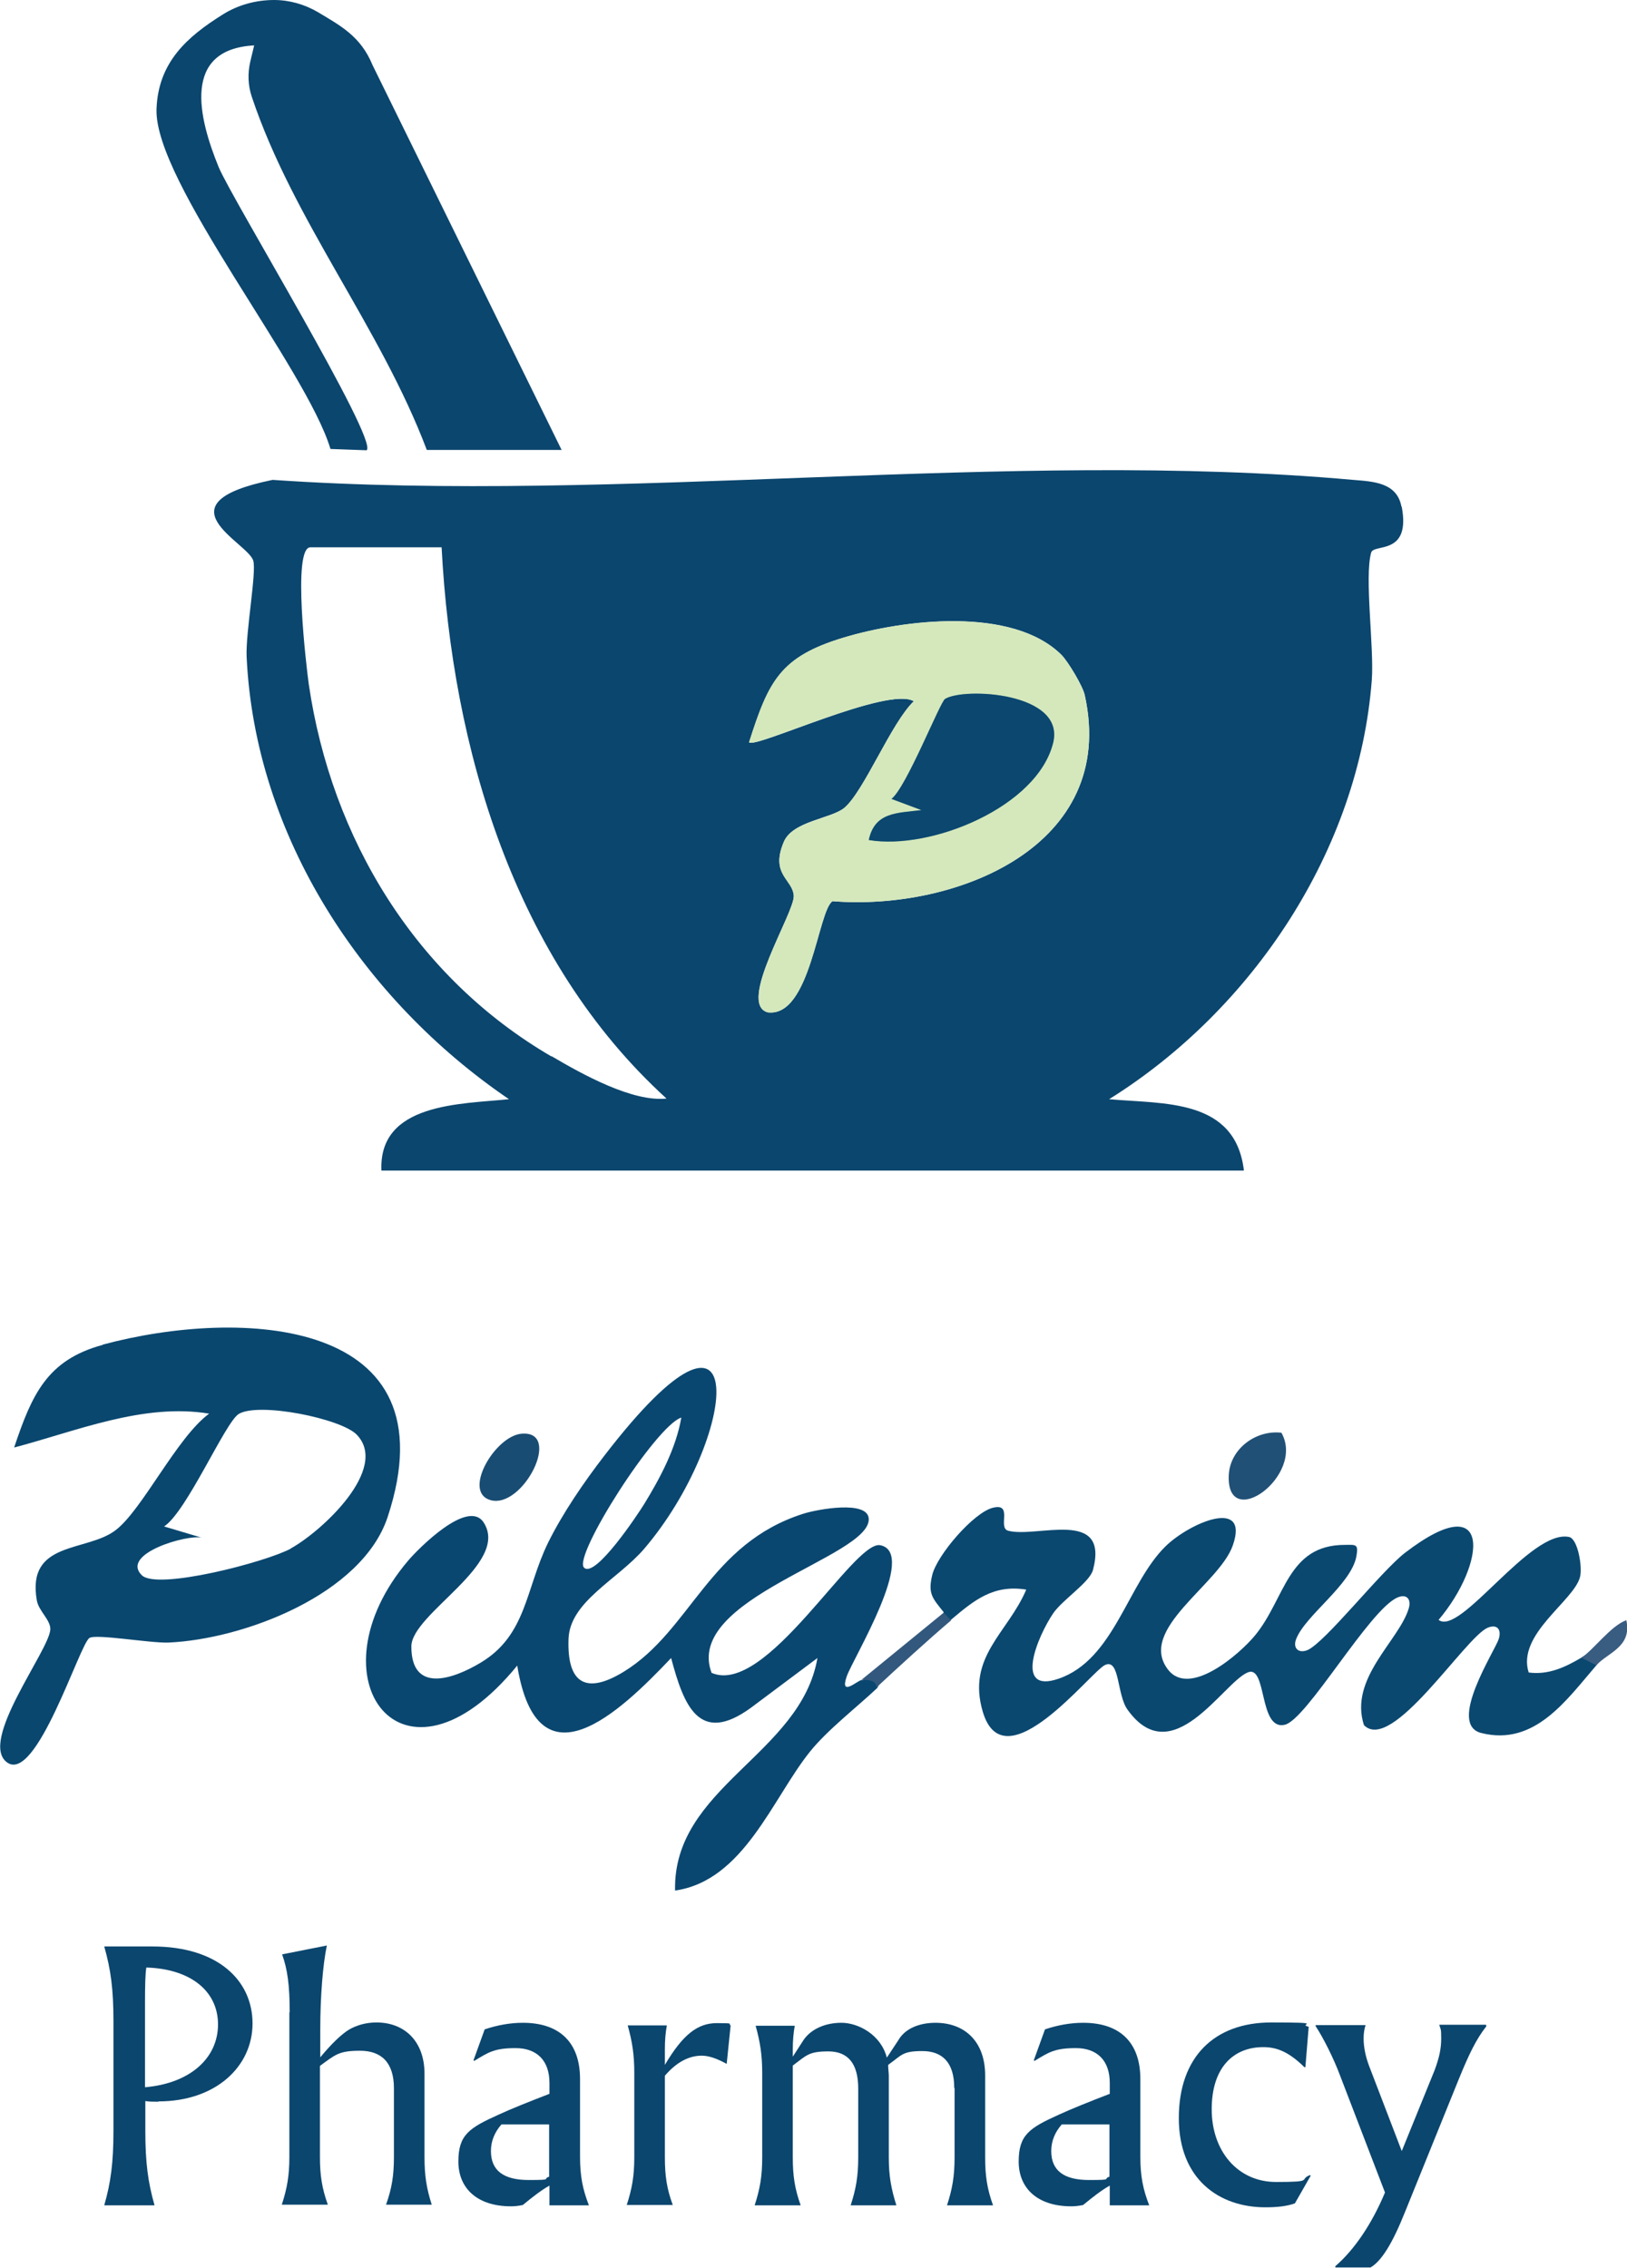 <?xml version="1.0" encoding="UTF-8"?>
<svg id="Layer_1" xmlns="http://www.w3.org/2000/svg" version="1.1" viewBox="0 0 494.8 689.5">
  <!-- Generator: Adobe Illustrator 29.2.1, SVG Export Plug-In . SVG Version: 2.1.0 Build 116)  -->
  <defs>
    <style>
      .st0 {
        fill: #0a4770;
      }

      .st1 {
        fill: #215076;
      }

      .st2 {
        fill: #0b466e;
      }

      .st3 {
        fill: #33587d;
      }

      .st4 {
        fill: #d4e7bb;
      }

      .st5 {
        fill: #0b476f;
      }

      .st6 {
        fill: #09476f;
      }

      .st7 {
        fill: #0a4870;
      }

      .st8 {
        fill: #395c81;
      }

      .st9 {
        fill: #d4e8bb;
      }

      .st10 {
        fill: #194c73;
      }
    </style>
  </defs>
  <path class="st2" d="M83.3,0C88,0,92.6,1.3,96.7,3.7c6.8,4.1,13,7.3,16.6,16.1l57.5,117h-41c-14.1-37.3-40.6-69.7-53.2-107.3-1.2-3.5-1.3-7.2-.5-10.7l1.2-5c-22.1,1.2-16.9,22.1-10.8,37,3.8,9.3,48.7,83,45,86.1l-11-.4c-7.3-24.5-53.6-81.2-52.9-103.3.5-14.4,9.5-22.1,20-28.7,4.7-3,10.2-4.5,15.8-4.5h0Z"/>
  <path class="st2" d="M287.4,212.5c-1.5.9-11.8,27-16.3,30.4l9.1,3.4c-7.5,1-14.1.6-16,9.1,18.7,3.2,51.3-10,56.1-29.6,3.7-15.3-27.1-16.9-32.9-13.3h0ZM287.4,212.5c-1.5.9-11.8,27-16.3,30.4l9.1,3.4c-7.5,1-14.1.6-16,9.1,18.7,3.2,51.3-10,56.1-29.6,3.7-15.3-27.1-16.9-32.9-13.3h0ZM426.2,154c-1.4-7.3-8.5-7.6-14.7-8.1-104.5-9.4-222.7,7.3-328.6,0-35.1,7.2-7.7,18.9-5.9,24.5,1.1,3.3-2.3,21.7-2,29.2,2.5,54.8,35.5,104.5,79.8,134.6-14.7,1.5-39.7,1.1-38.8,21.7h262.3c-2.6-22-24.4-20.2-41-21.7,43.6-27.2,76-75.7,79.9-127.6.7-9.9-2.3-31.3-.2-38.6.8-2.8,12.1,1,9.3-13.9ZM167.7,321.2c-41.2-24-66.9-66.1-73.8-113.2-.7-5.1-5.1-41.6.5-41.6h39.9c3.2,61.1,22.1,125.5,68.4,167.6-10.3,1.1-25.5-7.3-35-12.9ZM253.2,274c-4.5,2.7-6.7,35.4-19.7,33.8-9.5-2.5,8.1-30.2,7.9-35.4-.2-5.1-7.3-6.5-3-16.5,2.7-6.3,14.4-7,18.4-10.3,6-5.1,14.2-25.8,21.1-32.4-7.8-4.7-48.2,14.5-50.1,12.5,6-18.7,9.5-26,28.6-31.8,18.4-5.6,51.5-9.6,66.4,5.2,2,2,6.6,9.6,7.1,12.3,10.1,45.8-39,65.6-76.7,62.6h0ZM287.4,212.5c-1.5.9-11.8,27-16.3,30.4l9.1,3.4c-7.5,1-14.1.6-16,9.1,18.7,3.2,51.3-10,56.1-29.6,3.7-15.3-27.1-16.9-32.9-13.3h0Z"/>
  <path class="st9" d="M329.9,211.4c-.6-2.7-5.1-10.3-7.1-12.3-14.9-14.7-47.9-10.8-66.4-5.2-19.1,5.8-22.7,13.1-28.6,31.8,1.9,1.9,42.3-17.2,50.1-12.5-6.9,6.7-15.1,27.3-21.1,32.4-4,3.4-15.7,4.1-18.4,10.3-4.3,10.1,2.7,11.4,3,16.5.2,5.2-17.3,32.8-7.9,35.4,13,1.6,15.3-31.1,19.7-33.8,37.7,3,86.8-16.9,76.7-62.6ZM320.3,225.8c-4.8,19.6-37.3,32.8-56.1,29.6,1.8-8.5,8.5-8.2,16-9.1l-9.1-3.4c4.5-3.4,14.8-29.5,16.3-30.4,5.8-3.6,36.6-2,32.9,13.3h0Z"/>
  <path class="st0" d="M262,510.8c-1.2.1-6.7,5.3-4.5-1.1,1.9-5.5,21.7-37.6,10.2-39.9-8.1-1.6-34.7,46.1-51.3,38.8-8.5-22.7,48.3-35.2,47.8-46.8-.2-5.8-15.7-2.9-19.8-1.6-28.8,9.1-34.2,35.4-54.6,48-11.2,6.9-17.4,4.1-16.9-9.9.4-11.4,14.9-18,23-27.4,28.6-33.5,33.9-88.2-12.2-28.2-6.1,7.9-12.6,17.4-17,26.3-6.9,14.1-6.5,28.1-20.5,36.5-8.5,5.1-21.1,9.4-21.1-4.9,0-10,30.1-25.1,22-37.7-4.8-7.4-20,8.1-22.9,11.5-30.5,35.8-1.8,74.7,33.1,32,6.2,37.9,31.1,14.3,46.8-2.3,3.8,14.2,8.4,26.7,24.3,15.1l20.2-15.1c-5.1,29.4-44,39.2-43.3,70.7,20.9-3,29.6-28,41-42.2,5.3-6.6,14-13.3,20.5-19.4,3-5.5.1-5-4.6-2.3h0ZM207.2,431c-1.6,9.3-6.4,18.3-11.3,26.3-1.6,2.6-14.9,22.8-18.3,19.3-3.4-3.5,21.9-43.2,29.6-45.6h0Z"/>
  <path class="st7" d="M287.1,490.3c-3.4-4.3-5-5.6-3.6-11.4,1.4-6,12.6-19.1,18.5-20.5,6.2-1.5,1.3,6.1,4.6,7,8.7,2.3,30.8-7,25.8,11.9-1,3.8-9.2,9-12.1,13.2-4.8,7.1-12.1,24.6,1.6,19.9,17-5.8,21-29,32.6-40.3,7.4-7.2,25.6-14.9,20.4-.2-4.1,11.8-29.1,25.5-19.7,37.7,6.6,8.6,21.9-4.8,26.5-10.4,9.2-11.2,9.8-27.5,27.3-27.5,3.3,0,4.2-.4,3.5,3.5-1.6,8.6-15.5,17.9-18.3,25.1-1.1,2.7.6,4.5,3.4,3.4,5.4-2.3,22.3-23.9,29.7-29.6,26.9-20.6,24.6,3.4,10.2,20.4,6.6,5.1,27.9-27.7,39.7-25.2,2.7.6,4.1,9.3,3.3,12.2-1.9,7.3-19.3,17.4-15.6,29,6,.8,11.1-1.6,16-4.5,4.4-2.9,5.9-2.2,4.6,2.3-9,10.4-18.7,24.7-35,20.6-10.5-2.6,4.1-24.9,5.3-28.6.9-2.9-.5-4.6-3.4-3.4-6.9,3-29.1,38.3-37.6,29.6-4.6-14.2,10.6-25.6,13.6-35.4.9-2.9-.6-4.6-3.4-3.4-8.6,3.7-27.6,37.2-34.3,38.7-8,1.8-5.3-18.5-11.3-15.9-7.6,3.3-22.9,30.3-36.5,11.3-3.3-4.6-2.3-15.6-6.8-13.6-4.3,1.9-30.6,36.3-37.2,14.3-5-16.8,7.6-24,13.2-37.2-10-1.6-15.8,3.2-22.8,9.1-2.2.7-3,0-2.3-2.3h0Z"/>
  <path class="st6" d="M31.2,408.9c-16.9,4.6-21.5,15.1-26.9,31.2,19-5,39.3-13.6,59.3-10.3-9.8,7.2-20.3,29.2-28.4,35.4-8.8,6.8-27.2,3.1-24,21.4.6,3.3,4.3,6,4.1,8.9-.5,6.5-21.8,33.9-13.2,40.3,8.9,6.7,22.1-35.9,25.1-37.8,2-1.3,18.4,1.6,24,1.4,22.9-1,58.9-14.6,66.7-38.2,20.1-60.9-44.9-63.6-86.6-52.4h0ZM88.5,470.8c-7.5,4.1-40.8,12.8-45.4,8.1-6.5-6.5,13.7-12.4,18.2-11.4l-11.4-3.4c6.9-4.5,18.6-31.7,22.7-34.2,6.1-3.7,31.2,1.4,35.9,6.3,10,10.4-10.8,29.5-20.1,34.6h0Z"/>
  <path class="st1" d="M389.7,435.6c7.4,13.1-17,30.6-16,12.7.5-7.9,8.3-13.6,16-12.7Z"/>
  <path class="st10" d="M158.6,435.9c12.6-1.1.5,22.9-9.4,20.2-8.7-2.4,1.3-19.5,9.4-20.2Z"/>
  <path class="st3" d="M289.3,492.6c-6.4,5.4-16.6,14.7-22.8,20.5.2-2.3-2.8-2.5-4.6-2.3l25.1-20.5c.7.8,1.5,1.6,2.3,2.3Z"/>
  <path class="st8" d="M485.5,506.3l-4.6-2.3c3.5-2.1,8.9-9.7,13.7-11.4,1.8,8.2-5.8,9.9-9.1,13.7Z"/>
  <path class="st4" d="M320.3,225.8c-4.8,19.6-37.3,32.8-56.1,29.6,1.8-8.5,8.5-8.2,16-9.1l-9.1-3.4c4.5-3.4,14.8-29.5,16.3-30.4,5.8-3.6,36.6-2,32.9,13.3h0Z"/>
  <path class="st5" d="M320.3,225.8c-4.8,19.6-37.3,32.8-56.1,29.6,1.8-8.5,8.5-8.2,16-9.1l-9.1-3.4c4.5-3.4,14.8-29.5,16.3-30.4,5.8-3.6,36.6-2,32.9,13.3h0Z"/>
  <g>
    <path class="st2" d="M48.2,639c-1.4,0-2.8,0-4-.2v9.1c0,9.6.8,15.6,2.8,22.6h-15.3c2-6.9,2.8-13,2.8-22.6v-33.5c0-9.6-.8-15.6-2.8-22.6h14.7c19.8,0,30.4,10.3,30.4,23.4s-11.2,23.7-28.6,23.7ZM44.5,598.2c-.3,1.8-.4,5.3-.4,10.3v26.1c13.9-1.2,22.2-9,22.2-19.1s-8.3-16.9-21.8-17.3Z"/>
    <path class="st2" d="M88.1,611.9c0-8.5-.7-13.2-2.3-17.7l13.6-2.7c-1.2,5.7-2,15.4-2,25.6v8.4c3.4-4.1,6.3-6.9,8.7-8.4,2.4-1.4,5.3-2.2,8.4-2.2,8.4,0,14.6,5.6,14.6,15.6v25.3c0,5.7.6,9.5,2.2,14.5h-13.9c1.8-5,2.4-9,2.4-14.5v-20.9c0-7.8-3.8-11.4-10.3-11.4s-7.5,1.2-12.2,4.6v27.7c0,5.5.6,9.5,2.4,14.5h-14c1.6-4.9,2.3-8.8,2.3-14.5v-44.1Z"/>
    <path class="st2" d="M176.4,655.6c0,6.1.8,10,2.7,14.9h-12v-6c-2.5,1.4-5.2,3.5-8.1,5.9-1.4.3-2.6.4-3.6.4-10.3,0-16-5.5-16-13.6s3.2-10.2,12.3-14.3c3.7-1.7,8.9-3.8,15.4-6.3v-3.3c0-6.8-3.8-10.6-10.3-10.6s-8.3,1.3-12.6,3.9l-.2-.2,3.4-9.4c3.9-1.3,7.8-2,11.6-2,11.2,0,17.4,6,17.4,17.1v23.5ZM152.5,645.9c-2.1,2.4-3.2,5.1-3.2,8.1,0,5.9,3.8,8.8,11.5,8.8s4-.3,6.2-1v-15.9h-14.6Z"/>
    <path class="st2" d="M192.9,630.2c0-5.4-.6-9.4-2-14.4h11.9c-.4,2.2-.6,4.5-.6,7.1v4.9c5.5-9.3,10-12.7,15.8-12.7s3.2.2,4.2.7l-1.2,11.7c-2.9-1.6-5.4-2.5-7.6-2.5-3.9,0-7.7,2-11.2,6.1v24.8c0,5.7.6,9.6,2.4,14.5h-14c1.6-4.9,2.3-8.8,2.3-14.5v-25.7Z"/>
    <path class="st2" d="M290.2,634.8c0-7.7-3.6-11.2-9.7-11.2s-6.2,1.2-10.4,4.2c0,1.2.2,2.4.2,3.3v24.9c0,5.5.7,9.4,2.3,14.5h-13.9c1.6-4.9,2.3-8.8,2.3-14.5v-21c0-7.6-3.1-11.3-9.1-11.3s-6.6,1.2-10.8,4.3v28c0,5.5.6,9.5,2.4,14.5h-14c1.6-4.9,2.3-8.8,2.3-14.5v-25.7c0-5.4-.6-9.4-2-14.4h11.9c-.4,2.2-.6,4.5-.6,7.1v2.3l3.3-5.1c2.2-3.2,6.4-5.2,11.5-5.2s12,3.6,13.8,10.6l3.5-5.3c2-3.5,6.3-5.3,11.3-5.3,8.8,0,15.1,5.6,15.1,16v25c0,5.5.6,9.5,2.4,14.5h-14c1.6-4.9,2.3-8.8,2.3-14.5v-21.1Z"/>
    <path class="st2" d="M346.8,655.6c0,6.1.8,10,2.7,14.9h-12v-6c-2.5,1.4-5.2,3.5-8.1,5.9-1.4.3-2.6.4-3.6.4-10.3,0-16-5.5-16-13.6s3.2-10.2,12.3-14.3c3.7-1.7,8.9-3.8,15.4-6.3v-3.3c0-6.8-3.8-10.6-10.3-10.6s-8.3,1.3-12.6,3.9l-.2-.2,3.4-9.4c3.9-1.3,7.8-2,11.6-2,11.2,0,17.4,6,17.4,17.1v23.5ZM322.9,645.9c-2.1,2.4-3.2,5.1-3.2,8.1,0,5.9,3.8,8.8,11.5,8.8s4-.3,6.2-1v-15.9h-14.6Z"/>
    <path class="st2" d="M397,628.5h-.3c-4.6-4.5-8.2-6.1-12.5-6.1-9.2,0-15.7,6.3-15.7,18.9s7.8,22.1,19.6,22.1,6.7-.7,10.3-2.1l.2.2-4.8,8.4c-2.5.9-5.5,1.2-9,1.2-14,0-26.3-8.5-26.3-27.1s10.8-29.1,28.1-29.1,7.7.5,11.4,1.3l-1,12.2Z"/>
    <path class="st2" d="M452,615.8v.3c-3,3.8-5.2,8.3-8.3,15.9l-16.4,40.5c-3.8,9.5-7.1,14.9-10.5,16.9h-10.7v-.4c5.7-4.9,11.1-12.8,15.1-22.4l-13.6-35.4c-2-5.4-5.2-11.7-7.5-15.2v-.3h15.2c-.4,1.2-.6,2.5-.6,4.1,0,2.6.6,5.5,1.7,8.4l9.9,25.8,10-24.6c1.4-3.8,2-6.5,2-9.7s-.2-2.6-.6-4.1h14.2Z"/>
  </g>
</svg>
